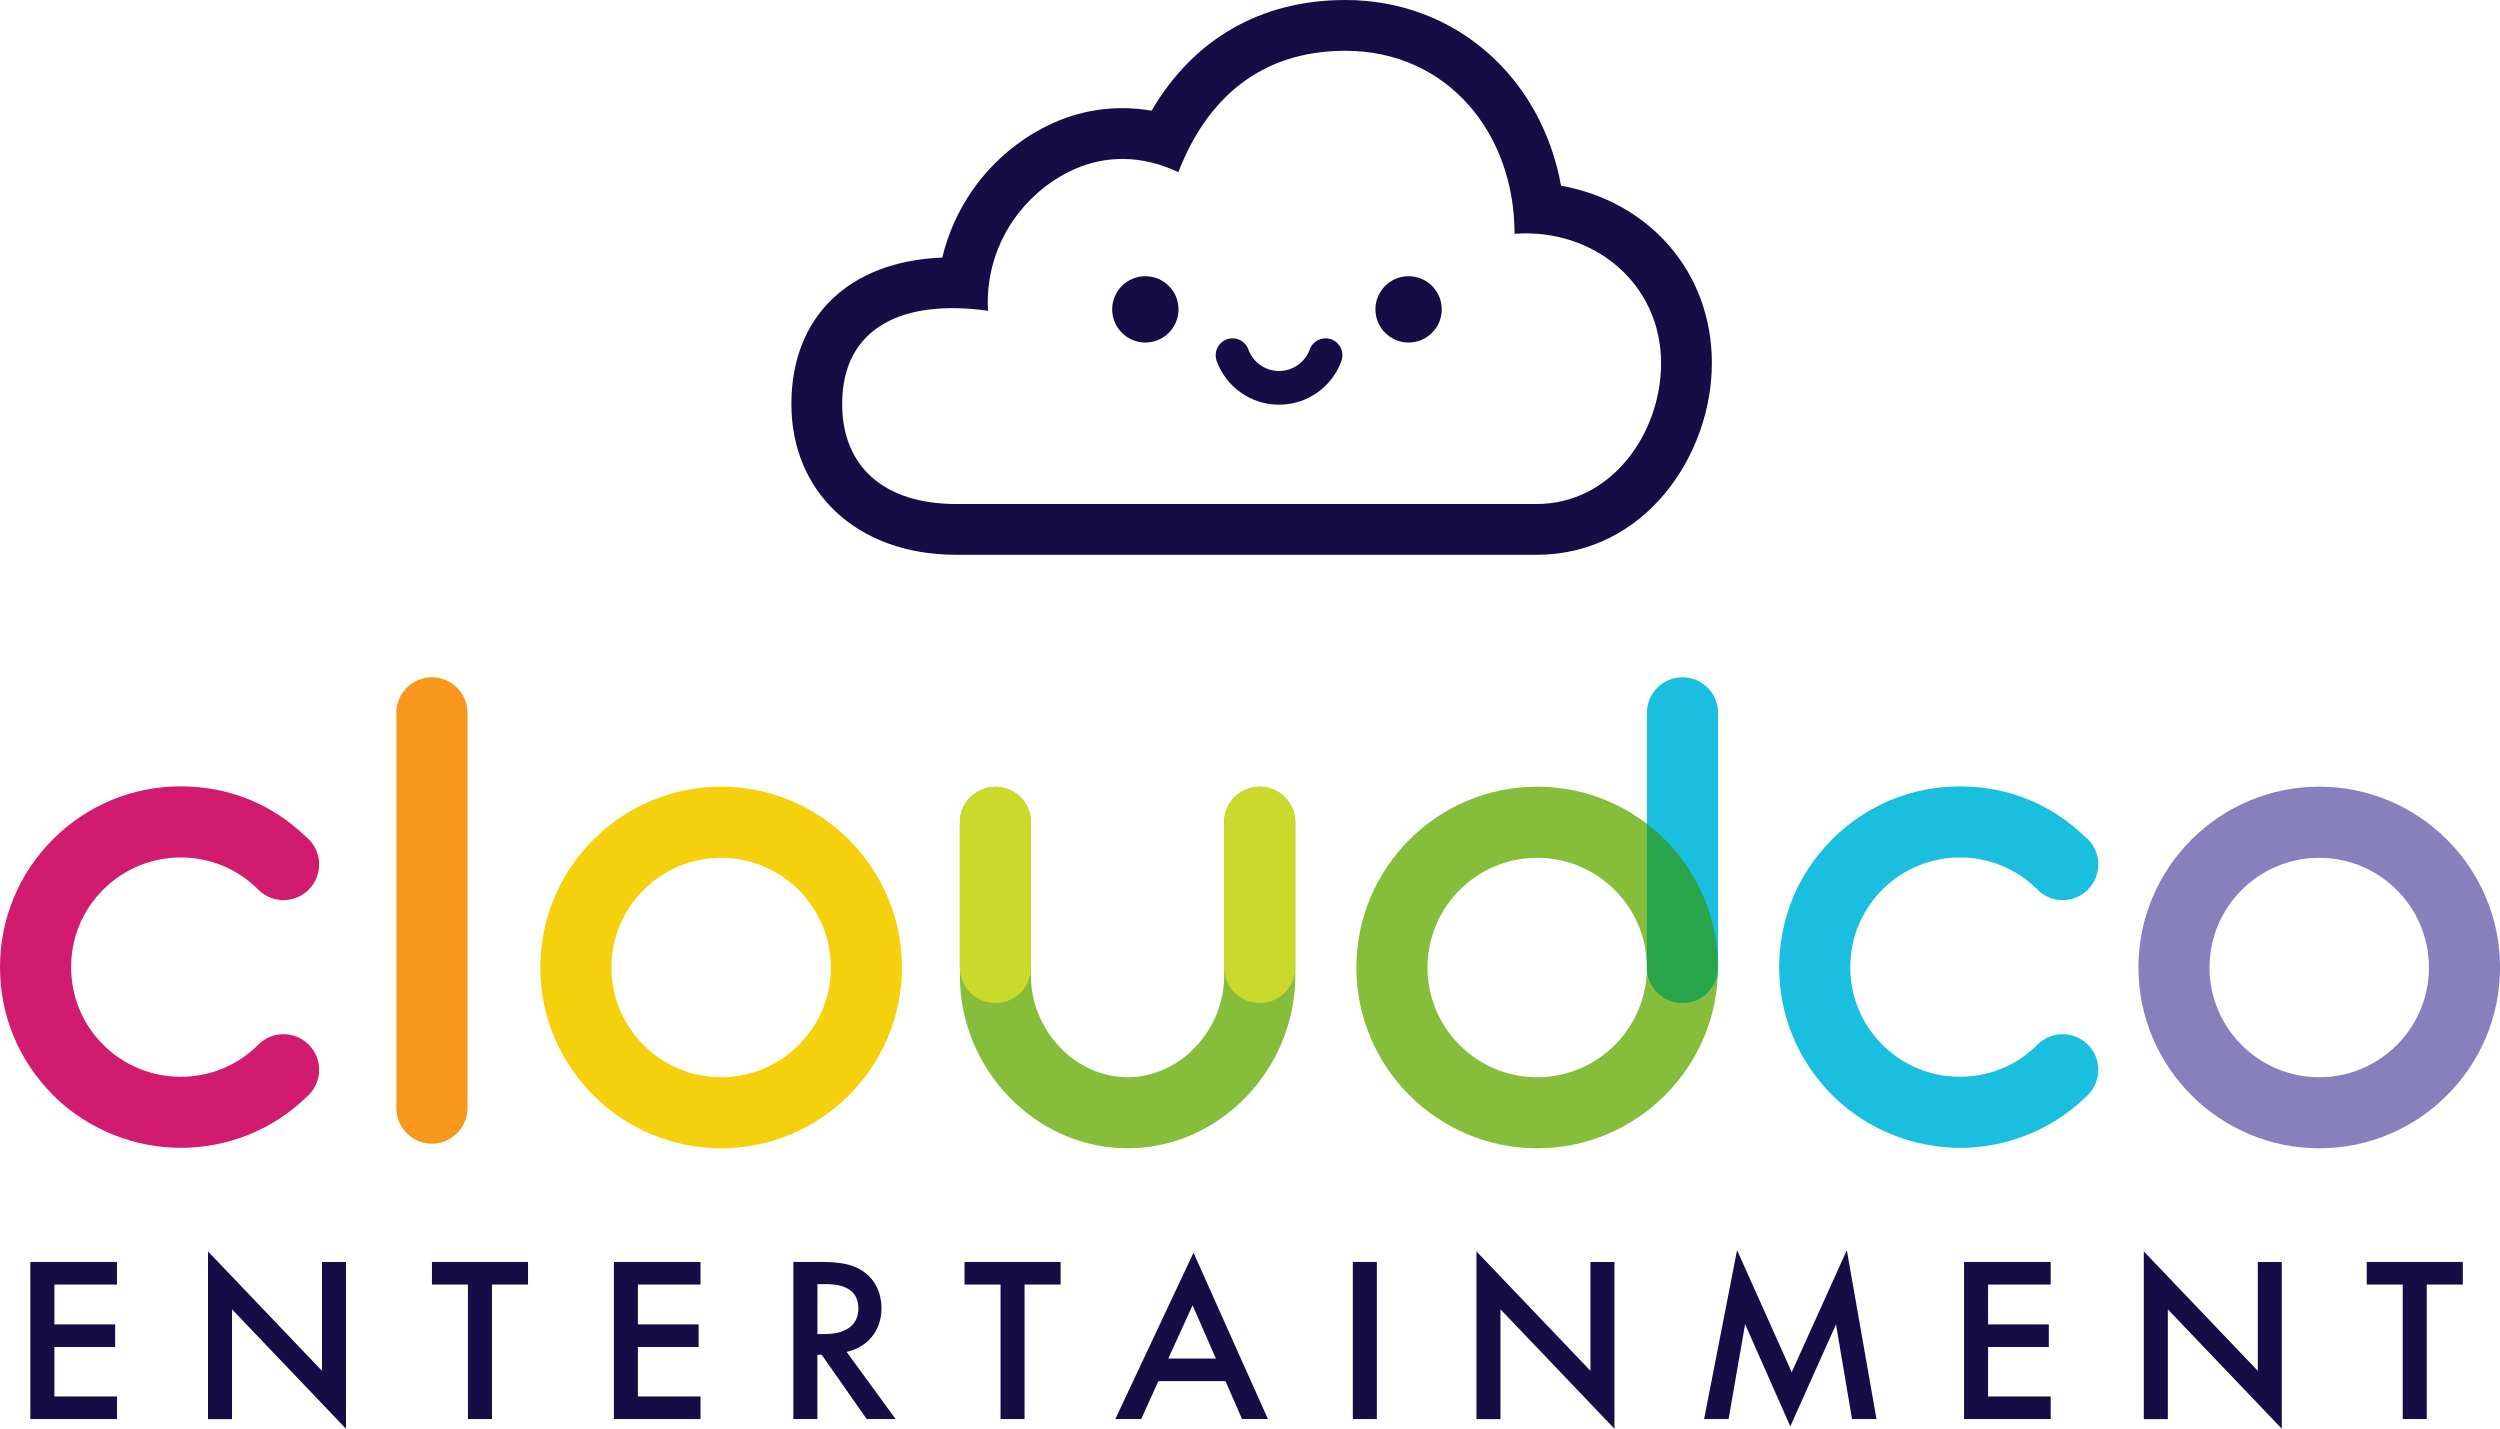 <?xml version="1.0" encoding="UTF-8"?>
<svg id="Layer_1" xmlns="http://www.w3.org/2000/svg" version="1.1" viewBox="0 0 492.21 281.29">
  <!-- Generator: Adobe Illustrator 29.8.3, SVG Export Plug-In . SVG Version: 2.1.1 Build 3)  -->
  <defs>
    <style>
      .st0 {
        fill: none;
        stroke: #000;
        stroke-miterlimit: 10;
      }

      .st1 {
        fill: #86be3c;
      }

      .st2 {
        fill: #28a44a;
      }

      .st3 {
        fill: #cbda2a;
      }

      .st4 {
        fill: #8681bc;
      }

      .st5 {
        fill: #1abfe0;
      }

      .st6 {
        fill: #f7971c;
      }

      .st7 {
        fill: #160d47;
      }

      .st8 {
        fill: #f5d00d;
      }

      .st9 {
        fill: #d11b6f;
      }
    </style>
  </defs>
  <path class="st0" d="M60.37,177.08"/>
  <path class="st8" d="M141.98,226.08c-19.63,0-35.6-15.97-35.6-35.6s15.97-35.6,35.6-35.6,35.6,15.97,35.6,35.6-15.97,35.6-35.6,35.6h0ZM141.98,168.89c-11.91,0-21.6,9.69-21.6,21.6s9.69,21.6,21.6,21.6,21.6-9.69,21.6-21.6-9.69-21.6-21.6-21.6Z"/>
  <path class="st1" d="M248.02,154.89c-3.87,0-7,3.13-7,7v30.26c0,10.5-8.52,19.93-19.02,19.93s-19.02-9.43-19.02-19.93v-30.24c0-3.87-3.13-7-7-7s-7,3.13-7,7v30.24c0,18.24,14.78,33.93,33.02,33.93s33.02-15.69,33.02-33.93v-30.26c0-3.87-3.13-7-7-7Z"/>
  <path class="st4" d="M456.62,226.08c-19.63,0-35.6-15.97-35.6-35.6s15.97-35.6,35.6-35.6,35.6,15.97,35.6,35.6-15.97,35.6-35.6,35.6h0ZM456.62,168.89c-11.91,0-21.6,9.69-21.6,21.6s9.69,21.6,21.6,21.6,21.6-9.69,21.6-21.6-9.69-21.6-21.6-21.6Z"/>
  <path class="st1" d="M302.65,226.08c-19.63,0-35.6-15.97-35.6-35.6s15.97-35.6,35.6-35.6,35.6,15.97,35.6,35.6-15.97,35.6-35.6,35.6h0ZM302.65,168.89c-11.91,0-21.6,9.69-21.6,21.6s9.69,21.6,21.6,21.6,21.6-9.69,21.6-21.6-9.69-21.6-21.6-21.6Z"/>
  <path class="st9" d="M60.78,205.67c2.74,2.74,2.74,7.19,0,9.93-.15.15-.3.29-.46.42-.02.02-.05.04-.07.06-6.86,6.61-15.76,9.91-24.66,9.91s-18.23-3.46-25.17-10.4c-6.72-6.73-10.42-15.67-10.42-25.17s3.7-18.45,10.42-25.17c6.72-6.72,15.67-10.43,25.17-10.43s17.95,3.5,24.6,9.88c.2.16.4.34.59.53,2.74,2.74,2.74,7.19,0,9.93s-7.19,2.74-9.93,0c-.05-.05-.09-.09-.13-.14-4.05-4-9.42-6.2-15.13-6.2s-11.19,2.25-15.27,6.33c-4.08,4.07-6.32,9.5-6.32,15.27s2.24,11.19,6.32,15.27c8.35,8.35,21.91,8.42,30.34.19.06-.07.12-.14.19-.21,2.74-2.74,7.19-2.74,9.93,0h0Z"/>
  <path class="st5" d="M411.07,205.67c2.74,2.74,2.74,7.19,0,9.93-.15.15-.3.29-.46.42-.02.02-.05.04-.07.06-6.86,6.61-15.76,9.91-24.66,9.91s-18.23-3.46-25.17-10.4c-6.72-6.73-10.42-15.67-10.42-25.17s3.7-18.45,10.42-25.17,15.67-10.43,25.17-10.43,17.95,3.5,24.6,9.88c.2.16.4.34.59.53,2.74,2.74,2.74,7.19,0,9.93s-7.19,2.74-9.93,0c-.05-.05-.09-.09-.13-.14-4.05-4-9.42-6.2-15.13-6.2s-11.19,2.25-15.27,6.33c-4.08,4.07-6.32,9.5-6.32,15.27s2.24,11.19,6.32,15.27c8.35,8.35,21.91,8.42,30.34.19.06-.07.12-.14.19-.21,2.74-2.74,7.19-2.74,9.93,0h0Z"/>
  <path class="st3" d="M202.98,161.91v28.57c0,3.87-3.13,7-7,7s-7-3.13-7-7v-28.57c0-3.87,3.13-7,7-7s7,3.13,7,7Z"/>
  <path class="st3" d="M255.02,161.89v28.59c0,3.87-3.13,7-7,7s-7-3.13-7-7v-28.59c0-3.87,3.13-7,7-7s7,3.13,7,7Z"/>
  <path class="st6" d="M85.04,133.34c-3.86,0-7,3.13-7,7v77.83c0,3.86,3.14,7,7,7s7-3.14,7-7v-77.83c0-3.87-3.13-7-7-7Z"/>
  <path class="st5" d="M331.25,133.34c-3.86,0-7,3.13-7,7v50.15c0,3.86,3.14,7,7,7s7-3.14,7-7v-50.15c0-3.87-3.13-7-7-7Z"/>
  <path class="st7" d="M307.35,36.56c-3.89-21.39-20.86-36.56-42.48-36.56-16.6,0-29.87,7.66-38.14,21.79-1.74-.3-3.68-.5-5.76-.5-6.8,0-13.27,2.04-19.26,6.07-8.24,5.55-13.96,13.98-16.19,23.35-18.39.73-29.71,11.64-29.71,28.84s12.74,29.68,32.47,29.68h114.25c21.32,0,34.51-19.59,34.51-37.75s-12.58-31.86-29.69-34.92ZM302.53,99.23h-114.25c-14.56,0-22.47-7.66-22.47-19.68,0-15.3,12.21-20.69,28.72-18.36-.62-10.31,4.4-19.9,12.77-25.53,12.36-8.32,23.33-2.28,24.7-1.77,5.51-14.27,16.02-23.89,32.87-23.89,20.04,0,33.32,16.12,33.32,36.03,15.7-1.14,28.85,9.88,28.85,25.46,0,13.9-9.83,27.74-24.51,27.74Z"/>
  <path class="st7" d="M260.98,66.61c-1.4,0-2.64.87-3.11,2.19-.89,2.47-3.26,4.24-6.04,4.24s-5.16-1.77-6.05-4.25c-.47-1.31-1.72-2.18-3.11-2.18-2.33,0-3.91,2.33-3.11,4.52,1.84,4.99,6.64,8.55,12.27,8.55s10.42-3.56,12.26-8.55c.81-2.19-.77-4.52-3.11-4.52h0Z"/>
  <circle class="st7" cx="225.5" cy="60.91" r="6.53"/>
  <circle class="st7" cx="277.33" cy="60.91" r="6.53"/>
  <g>
    <path class="st7" d="M23.04,252.91h-12.33v7.84h11.96v4.45h-11.96v9.74h12.33v4.45H5.97v-30.93h17.06v4.45h.01Z"/>
    <path class="st7" d="M40.95,279.39v-33.01l22.44,23.51v-21.42h4.73v32.83l-22.44-23.51v21.61h-4.73Z"/>
    <path class="st7" d="M96.86,252.91v26.48h-4.73v-26.48h-7.09v-4.45h18.92v4.45h-7.1Z"/>
    <path class="st7" d="M137.92,252.91h-12.33v7.84h11.96v4.45h-11.96v9.74h12.33v4.45h-17.06v-30.93h17.06v4.45h0Z"/>
    <path class="st7" d="M161.73,248.46c3.75,0,6.17.46,8.16,1.81,3.38,2.27,3.66,5.94,3.66,7.28,0,4.45-2.74,7.69-6.86,8.62l9.64,13.21h-5.7l-8.86-12.66h-.84v12.66h-4.73v-30.93h5.53ZM160.94,262.65h1.48c1.3,0,6.58-.14,6.58-5.05,0-4.36-4.13-4.78-6.44-4.78h-1.62v9.83Z"/>
    <path class="st7" d="M201.72,252.91v26.48h-4.73v-26.48h-7.09v-4.45h18.92v4.45h-7.1Z"/>
    <path class="st7" d="M241.29,271.92h-13.22l-3.38,7.46h-5.1l15.39-32.74,14.65,32.74h-5.1l-3.25-7.46h.01ZM239.39,267.47l-4.59-10.48-4.78,10.48h9.37Z"/>
    <path class="st7" d="M271.08,248.46v30.93h-4.73v-30.93h4.73Z"/>
    <path class="st7" d="M290.69,279.39v-33.01l22.44,23.51v-21.42h4.73v32.83l-22.44-23.51v21.61h-4.73Z"/>
    <path class="st7" d="M335.51,279.39l6.49-33.25,10.76,24.02,10.85-24.02,5.84,33.25h-4.82l-3.15-18.64-9,20.08-8.9-20.12-3.25,18.68h-4.82Z"/>
    <path class="st7" d="M403.75,252.91h-12.33v7.84h11.96v4.45h-11.96v9.74h12.33v4.45h-17.06v-30.93h17.06v4.45h0Z"/>
    <path class="st7" d="M422.08,279.39v-33.01l22.44,23.51v-21.42h4.73v32.83l-22.44-23.51v21.61h-4.73Z"/>
    <path class="st7" d="M477.79,252.91v26.48h-4.73v-26.48h-7.09v-4.45h18.92v4.45h-7.1Z"/>
  </g>
  <path class="st2" d="M338.25,190.48h0c0,3.87-3.14,7.01-7,7.01s-7-3.14-7-7v-28.29c8.51,6.52,14,16.77,14,28.28Z"/>
</svg>